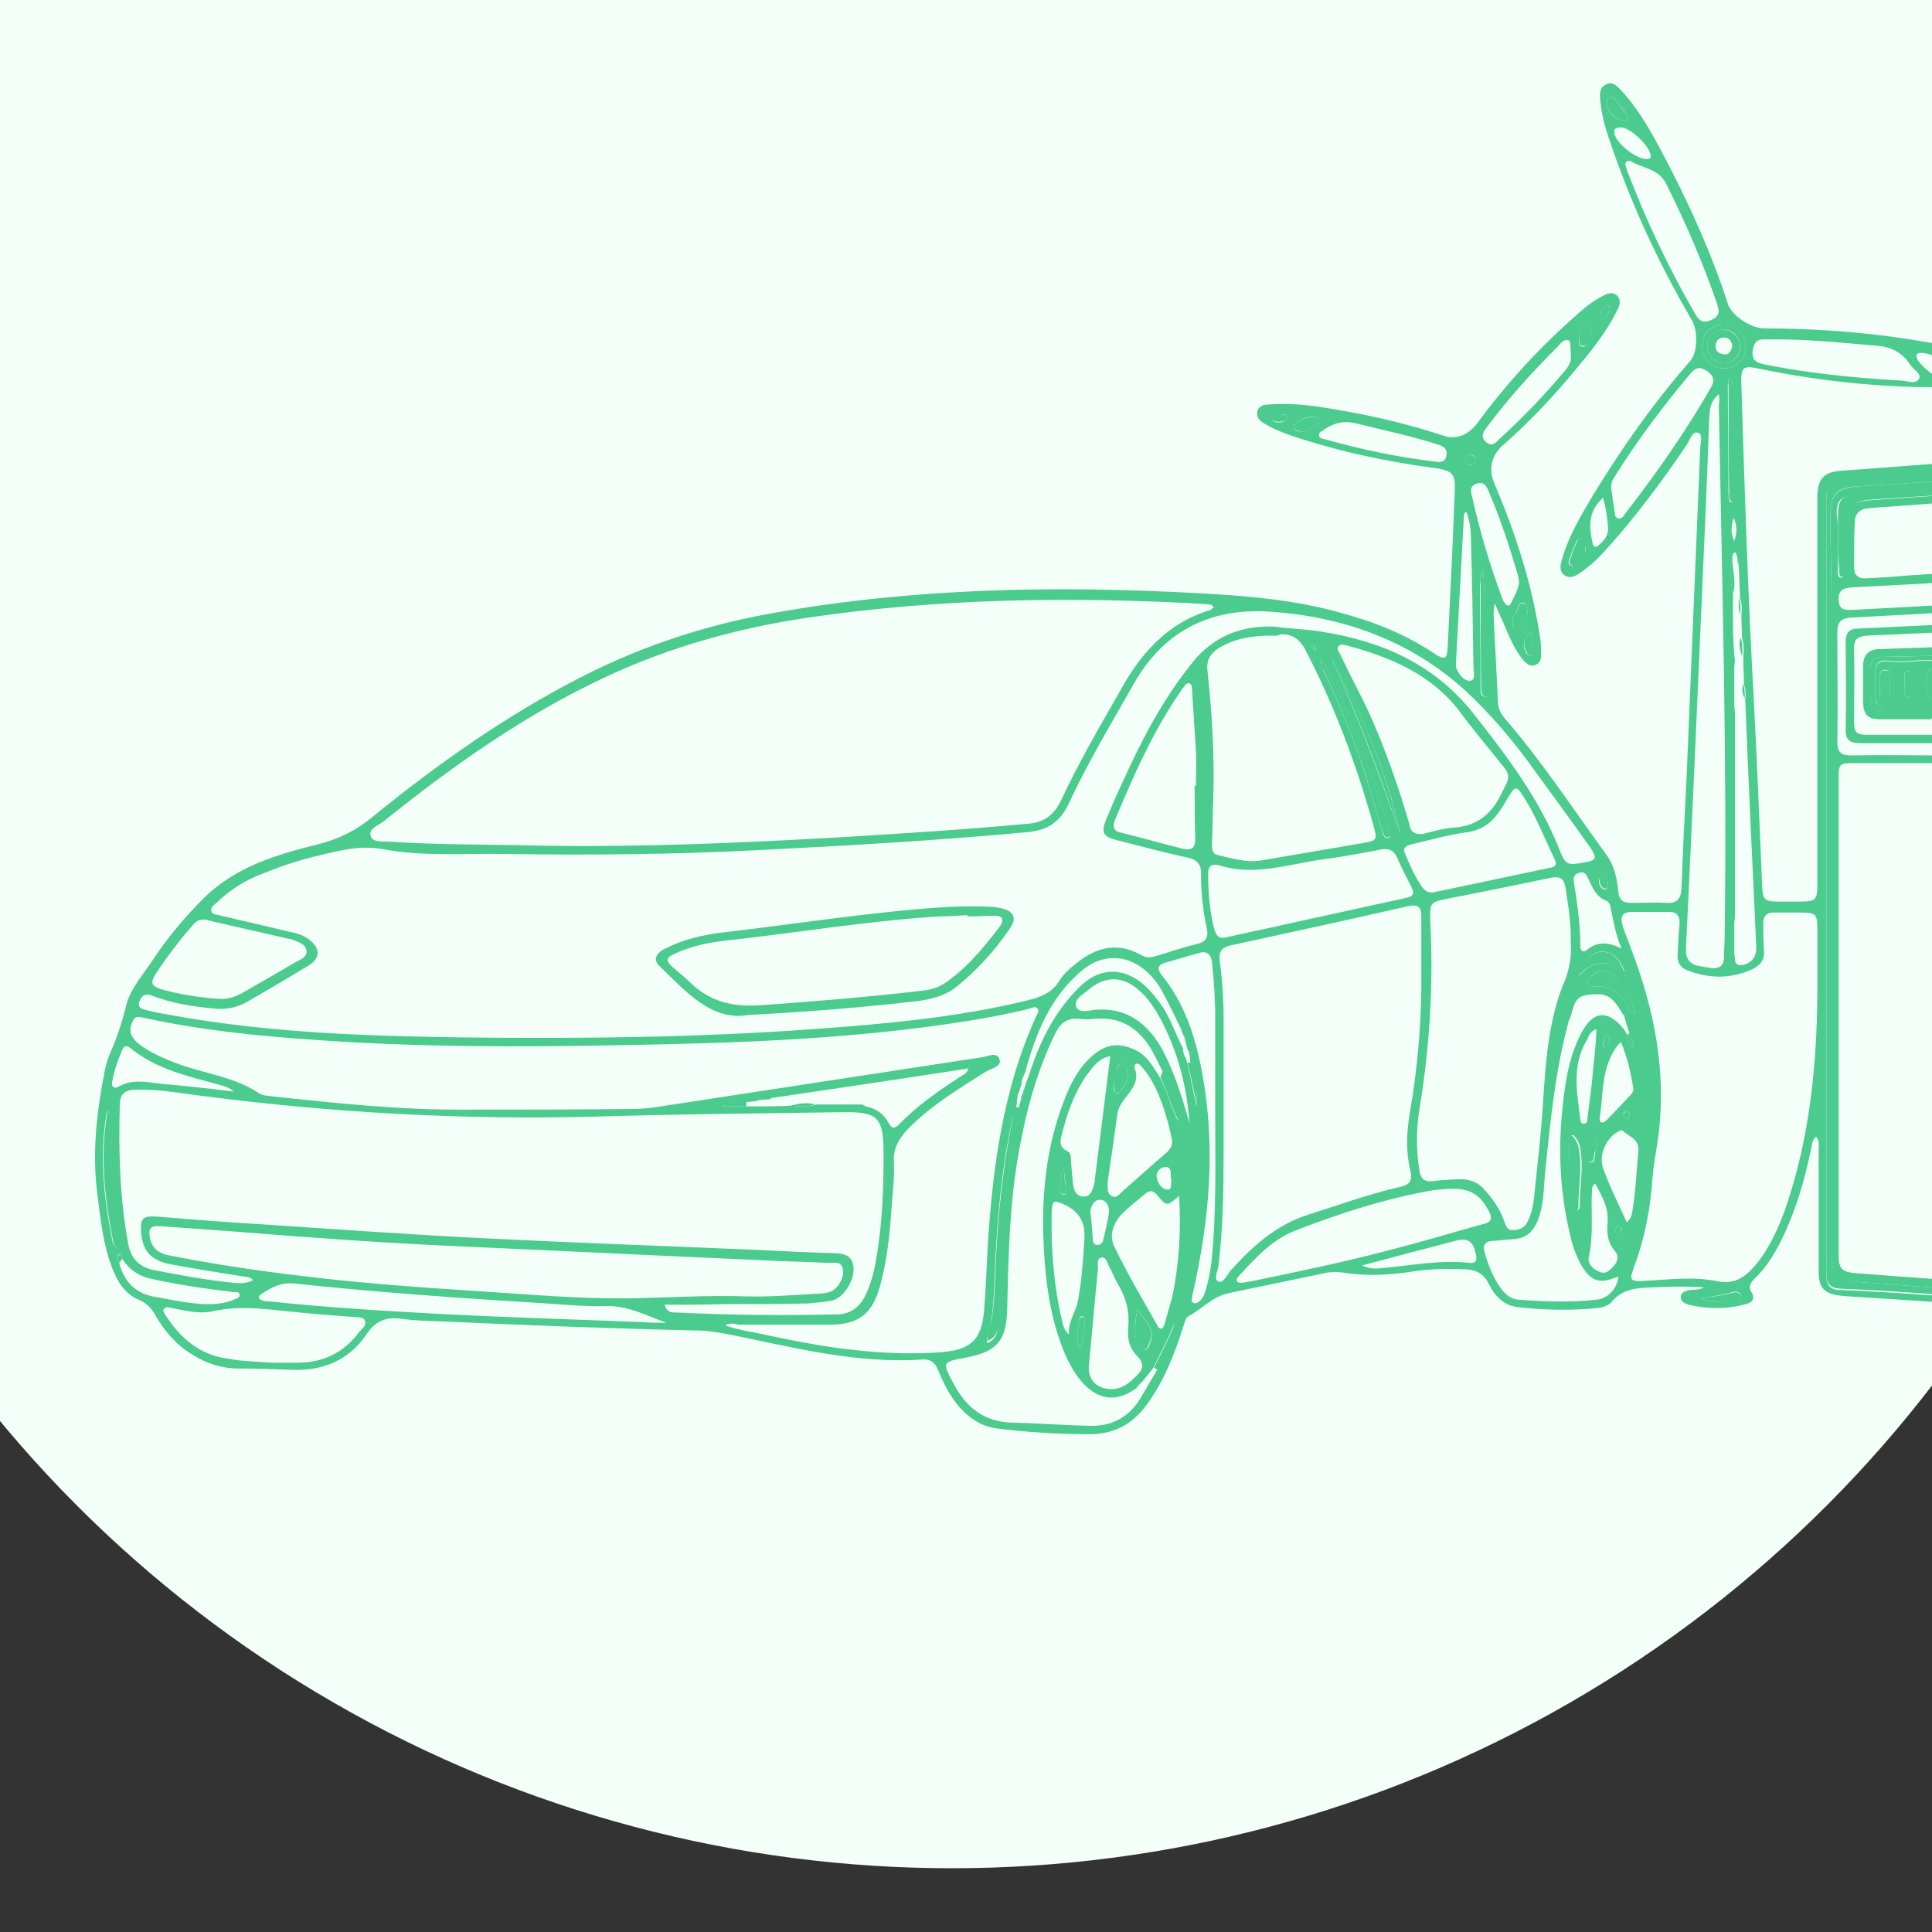 <?xml version="1.0" encoding="utf-8"?>
<!-- Generator: Adobe Illustrator 26.3.1, SVG Export Plug-In . SVG Version: 6.00 Build 0)  -->
<svg version="1.1" id="Layer_1" xmlns="http://www.w3.org/2000/svg" xmlns:xlink="http://www.w3.org/1999/xlink" x="0px" y="0px"
	 viewBox="0 0 300 300" style="enable-background:new 0 0 300 300;" xml:space="preserve">
<rect x="0" y="0" width="300" height="300" fill="#333333" stroke="none"/>
<style type="text/css">
	.st0{fill:#F4FFF9;}
	.st1{fill:#4BCB8E;}
</style>
<circle class="st0" cx="147.8" cy="98.1" r="192"/>
<g>
	<path class="st1" d="M232.1,93.7c-0.3,1.5-0.1,2.4-0.1,3.3c0.2,4,0.4,7.9,0.6,11.9c0,1,0.4,1.9,1.1,2.7
		c5.8,6.7,10.6,14.1,15.8,21.2c1.2,1.7,1.6,3.7,1.8,5.7c0.1,1.2,0.7,1.7,1.9,1.7c1.8,0,3.7-0.1,5.6,0c1.6,0.1,2.2-0.6,2.3-2.2
		c0.2-5.8,0.5-11.6,0.8-17.5c0.7-16.9,1.4-33.8,2.1-50.7c0-0.9,0.5-2.3-0.3-2.6c-1-0.3-1.3,1.2-1.8,1.9c-3.8,5.6-7.8,11-12.3,16
		c-1.3,1.5-2.7,2.8-4.3,3.9c-0.7,0.5-1.6,0.9-2.4,0.3c-0.8-0.6-0.6-1.5-0.4-2.3c1-3.6,2.9-6.8,4.8-10c4.5-7.4,9.5-14.5,15.2-21
		c1.1-1.3,1.2-4.6,0.2-6.3c-5.2-8.9-9.5-18.2-12.8-28c-0.7-2-1.2-4-1.4-6c-0.1-1-0.2-2.1,0.9-2.6c1.1-0.5,1.7,0.3,2.4,1
		c3.1,3.4,5.2,7.5,7.3,11.5c3.6,7,6.8,14.1,9.2,21.6c0.6,1.8,3.6,3.8,5.6,3.8c9.9,0,19.7,0.9,29.3,2.9c2.1,0.4,4.2,1,6.2,1.9
		c0.9,0.4,1.9,0.8,1.8,2c-0.1,1.2-1.2,1.5-2.1,1.7c-2,0.5-4,0.6-6,0.6c-10,0.2-19.9-0.8-29.7-2.8c-2.8-0.6-3.1-0.4-3,2.5
		c0.5,16.1,1,32.2,1.9,48.3c0.5,9.6,0.9,19.2,1.3,28.9c0.1,2.9,0.2,3,3.1,3c0.9,0,1.7,0,2.6,0c2.7,0,2.9-0.2,2.9-2.8
		c0-2.2,0-4.4,0-6.5c0-17.3,0-34.6,0-51.9c0-0.7,0-1.3,0-2c0.1-2.5,1.1-3.5,3.6-3.7c5.9-0.4,11.7-0.9,17.6-1.3
		c4.4-0.3,8.8-0.6,13.2-1c2.1-0.2,3.3,0.7,4.7,2.2c2.2,2.6,2.7,5.5,2.7,8.7c-0.1,37.8,0,75.5,0,113.3c0,1.9-0.2,3.6-1.5,5.2
		c-1.9,2.3-3.9,3.3-7,3.1c-9.5-0.8-19-1.4-28.5-2c-0.4,0-0.8-0.1-1.1-0.1c-2.7-0.3-3.5-1.2-3.5-3.9c0-6.2,0-12.4,0-18.6
		c0-0.7,0.2-1.5-0.4-2.2c-0.7,0.6-0.6,1.3-0.8,2c-1,4.9-2.4,9.6-4.6,14.1c-1.1,2.2-2.4,4.3-4.2,6c-0.6,0.6-1,1.2-0.4,2.1
		c0.6,1,0,1.6-0.9,1.8c-2.9,0.8-5.9,0.8-8.9,0.1c-0.6-0.2-1.3-0.5-1.2-1.3c0.1-0.7,0.7-0.8,1.4-1c0.6-0.1,1.3,0.1,2.2-0.4
		c-2.9-0.2-5.5-0.1-8.1,0c-2.3,0.1-4.5,0.2-6.2,2.2c-0.7,0.9-2,1-3.2,1.1c-3.7,0.3-7.5,0.2-11.2-0.2c-2.3-0.2-3.8-1.7-4.7-3.6
		c-0.8-1.6-1.9-2.2-3.6-2.3c-2.7-0.1-5.3-0.1-8,0.3c-3.7,0.6-7.4,0.8-11.1,0.2c-0.8-0.1-1.6-0.1-2.4,0c-5.1,1.1-10.2,2.1-15.3,3.2
		c-2.5,0.5-4.2,2.5-6.3,3.6c-0.4,0.2-0.5,0.9-0.7,1.4c-1.4,4.4-3,8.6-5.8,12.4c-2.2,3-5.1,4.5-8.8,4.5c-4.8,0-9.7-0.3-14.5-0.9
		c-2.8-0.4-4.9-2.1-6.5-4.3c-1.1-1.5-1.9-3.2-2.6-4.9c-0.5-1.1-1.2-1.6-2.4-1.5c-10.3,0.7-20.1-1.9-30-3.9c-1.7-0.3-3.3-0.6-5-0.6
		c-13.1-0.3-26.1-0.8-39.2-1.4c-2.2-0.1-4.4-0.1-6.5-0.4c-2.5-0.4-4.2,0.3-5.6,2.4c-2.7,4-6.7,5.7-11.6,5.5
		c-2.8-0.1-5.5-0.2-8.3-0.2c-2.6,0-5-0.8-7.2-2.2c-2.5-1.5-4.3-3.7-5.7-6.1c-0.6-1.1-1.4-1.9-2.6-2.4c-2.1-0.9-3.2-2.7-4-4.7
		c-1.5-3.8-1.9-7.8-2.4-11.8c-0.8-6.3-0.1-12.5,1.1-18.7c0.2-1.1,0.5-2.2,1-3.3c1-2.3,1.8-4.7,2.4-7.2c0.7-2.7,2.6-4.7,4.1-7
		c2.3-3.5,5-6.7,8-9.7c4.9-4.8,11.2-6.7,17.7-8.3c3.2-0.8,6-2.2,8.5-4.3c10.2-8.3,21-15.9,32.8-21.9c9.3-4.7,19.1-7.9,29.3-9.7
		c21.8-3.9,43.8-4.3,65.9-3.1c7.5,0.4,14.9,1,22.1,3c5.2,1.4,10.1,3.3,14.6,6.3c1.8,1.2,2.1,1,2.2-1c0.4-8.1,0.8-16.2,1.1-24.3
		c0.1-2.5-0.4-3-2.9-3.4c-7.7-1-15.2-2.6-22.6-5.1c-1.4-0.5-2.7-1-4-1.8c-0.7-0.4-1.3-0.9-1.2-1.8c0.2-1,1.1-1.2,1.9-1.2
		c3.9-0.3,7.7,0.3,11.5,1c5.3,0.9,10.5,2.2,15.7,3.9c1.8,0.6,3.8-0.2,5.1-2c4.5-6.1,9.5-11.6,15.2-16.6c1.3-1.2,2.6-2.3,4.2-3.1
		c0.7-0.4,1.6-0.8,2.3-0.1c0.7,0.7,0.4,1.6,0,2.3c-1.7,3.5-4.2,6.5-6.7,9.5c-3.4,4.1-7.1,8-11.1,11.5c-1.8,1.6-2.2,3.8-1.2,6
		c3.3,7.8,5.9,15.8,7.1,24.2c0.1,0.8,0.1,1.6,0.1,2.4c0,0.7-0.3,1.3-1,1.5c-0.7,0.2-1.2-0.2-1.7-0.7c-1.5-1.8-2.3-3.9-3.2-6
		C233.1,96,232.7,95.1,232.1,93.7z M176.6,215.4c-0.1,0.1-0.2,0.1-0.2,0.2c-3.1,2.2-5.9,1.8-8.4-1c-1.4-1.6-2.3-3.5-3.1-5.5
		c-2.1-5.6-2.7-11.4-2.9-17.3c-0.2-7.1,0.6-14.1,3.2-20.8c1-2.7,2.3-5.3,4.6-7.2c2.1-1.8,4.2-1.9,6.6-0.7c1.8,0.9,2.7,2.6,3.7,4.2
		c1.2,2.2,1.7,4.6,2.9,6.9c-0.7-2.7-1.1-5.5-2.5-7.9c-0.4-0.7-0.7-1.5-1.1-2.2c-1.9-3.8-4.7-6.3-9.4-5.9c-0.8,0.1-1.6,0.1-2.4,0
		c-1.8-0.2-2.9,0.6-3.7,2.2c-2.5,5.1-4.1,10.4-5.2,15.9c-1.9,8.9-2.1,17.9-2.3,26.9c-0.1,5-1.6,6.7-6.4,7.6
		c-3.8,0.7-3.7,0.7-1.9,4.1c1.9,3.6,4.7,5.9,9,6c4,0.1,8,0.4,12.1,0.5c3.4,0.1,6.1-1.3,7.9-4.3c0.9-1.5,1.8-3.1,2.7-4.6
		c1.5-2.2,1.9-4.7,2.6-7.2c-0.9,2.4-2.1,4.6-3.2,6.9c-0.4,0.6-0.9,1.2-1.3,1.7c-0.1,0.1-0.1,0.1-0.2,0.2c0,0.1-0.1,0.1-0.1,0.2
		c-0.1,0-0.1,0.1-0.2,0.2c-0.1,0.1-0.1,0.1-0.2,0.2c-0.1,0-0.1,0.1-0.2,0.2c-0.1,0.1-0.1,0.1-0.2,0.2c-0.1,0-0.1,0.1-0.2,0.2
		C176.7,215.3,176.6,215.4,176.6,215.4z M206,100.7L206,100.7c-0.1,0-0.1-0.1-0.1-0.1C205.9,100.6,206,100.6,206,100.7z
		 M245.3,151.4c2.1-2.3,4.5-2.4,7-0.5c-0.6-1.5-1.4-2.8-3-3.1c-1.6-0.3-2.7,0.8-3.6,2.1c-0.3,0.4-0.3,0.9-0.5,1.4
		C245,151.4,245.1,151.5,245.3,151.4z M158.3,171.9c0-0.1,0-0.3,0-0.4c0.1-0.3,0.2-0.6,0.3-0.9c0-0.2,0-0.3,0-0.4
		c0.1-0.2,0.2-0.4,0.3-0.6c0-0.1,0-0.3,0.1-0.4c0.2-0.7,0.4-1.3,0.7-2c1.7-5.4,4.1-10.3,8.2-14.2c3-2.8,6.6-2.8,9.7-0.1
		c0.8,0.7,1.5,1.5,2.1,2.3c1.9,2.3,2.7,5.1,4,7.6c0,0.1,0,0.3,0,0.4c0.1,0.2,0.1,0.5,0.2,0.7c0,0.1,0.1,0.2,0.2,0.3
		c0.1,0.3,0.2,0.6,0.3,1c0.5,2.2,0.9,4.4,1.4,6.6c0-2.2,0.1-4.5-0.9-6.5c0-0.2-0.1-0.4-0.1-0.6c0-0.1,0-0.3,0-0.4
		c-0.1-0.3-0.1-0.7-0.2-1c-0.1-0.1-0.1-0.2-0.2-0.3c-0.2-0.7-0.3-1.3-0.5-2c0-0.1-0.1-0.2-0.2-0.3c0-0.1-0.1-0.2-0.1-0.3
		c-0.1-0.2-0.2-0.4-0.2-0.6c-1-2-1.9-4-3-6c-3-5.2-8.2-6.6-12.4-3.1c-4.9,4.1-7.2,9.8-8.8,15.8c-0.2,0.4-0.3,0.7-0.5,1.1
		c0,0.2-0.1,0.4-0.1,0.7c0,0.1,0,0.3-0.1,0.4c-0.1,0.3-0.2,0.6-0.3,0.9c-0.1,0.2-0.2,0.4-0.2,0.7c0,0.2-0.1,0.4-0.1,0.7
		c0,0.1,0,0.3,0,0.4c-0.1,0.3-0.1,0.6-0.2,0.9c-0.2,0.5-0.4,1-0.5,1.5c-1.4,6.4-2.1,12.9-2.5,19.4c-0.3,4-0.2,8.1-0.8,12.1
		c-0.2,1-0.7,2-0.6,3.3c1.2-0.6,1.6-1.5,1.7-2.6c0.2-1.9,0.3-3.9,0.3-5.9c0-6.8,0.4-13.6,1.6-20.3
		C157.4,176.9,157.8,174.4,158.3,171.9L158.3,171.9z M18.5,196.1c0.8,3,2.6,4.8,5.7,5.3c1.8,0.3,3.5,0.7,5.3,0.9
		c2.2,0.3,4.5,0.4,6.6-0.4c0.4-0.2,1.1-0.3,1.1-0.8c0-0.7-0.8-0.4-1.2-0.5c-4.2-0.5-8.3-1.1-12.4-2c-2-0.4-3.5-1.4-4.6-3.1
		c-0.1-0.3-0.2-0.9-0.6-0.7C17.9,195.1,18.3,195.7,18.5,196.1z M172.4,164c-1.8,0.3-2.7,1.7-3.7,3c-1.8,2.6-2.9,5.6-3.7,8.7
		c-0.3,1.2-0.8,2.3,0.8,3.1c0.5,0.2,0.5,0.9,0.5,1.5c0.1,1.1,0.2,2.3,0.3,3.4c0.1,1.1,0.5,2.1,1.7,2.1c1.1,0,1.4-1.1,1.6-2
		c0.1-0.2,0.1-0.4,0.1-0.6C170.8,176.8,171.6,170.4,172.4,164L172.4,164z M134.4,171.8c1.6,0.3,2.8,1.1,3.6,2.6
		c0.5,0.9,0.9,0.9,1.6,0.2c2.8-2.9,6.1-5.2,9.5-7.4c0.4-0.3,1-0.4,1.3-1.3c-10.3,1.6-20.4,3.1-30.6,4.6c-0.1,0.1-0.2,0.1-0.3,0.2
		c-0.5,0-1.1,0.1-1.6,0.1c-0.2,0.1-0.4,0.1-0.6,0.2c-0.4,0-0.8,0.1-1.2,0.1c-1.3,0.2-2.6,0.4-4,0.5c0,0.1,0,0.2,0,0.2
		c1.3,0,2.6,0,3.9,0c2.3,0,4.6,0,6.9-0.1c1.3,0.1,2.6,0.2,3.9-0.2c2.4,0,4.8,0,7.1,0C134,171.6,134.2,171.7,134.4,171.8z
		 M269.7,86.3c-0.1-0.2-0.1-0.6-0.4-0.5c-0.1,0-0.2,0.3-0.3,0.5c-0.4,2-0.3,4,0.1,6c0,3.4-0.1,6.9,0.3,10.3c-0.4,2.7-0.4,5.3,0,8
		c0,10.6,0,21.3,0,31.9c-0.4,2.1-0.4,4.2,0,6.3c0,1,0.5,1.2,1.4,1c1.6-0.5,2-1.6,1.9-3.1c-0.6-12.7-1.2-25.4-1.7-38.1
		c0.1-0.8,0.1-1.5-0.2-2.3c0-1.4-0.1-2.8-0.1-4.3c0.1-1,0.1-2-0.2-2.9c0-1.2-0.1-2.4-0.1-3.6c0.1-0.9,0.1-1.7-0.2-2.6
		c-0.1-1.6-0.1-3.3-0.2-4.9C269.9,87.3,269.9,86.8,269.7,86.3z M252.7,160.7c0.2,0.6,0.2,1.4,0.9,2c0.1-1-0.3-1.6-0.6-2.3
		c-0.3-0.9-0.6-1.8-0.8-2.7c0-0.1-0.1-0.2-0.2-0.2c-1.7-2.9-2.5-3.4-5.6-3c-2.3,0.3-2,2.5-2.8,4c-0.1,0.2-0.1,0.5-0.2,0.8
		c-2,7.6-2.7,15.3-3.5,23c-0.2,2.4-0.2,4.9-1.1,7.2c-0.7,1.7-1.8,2.8-3.7,2.9c-1.1,0.1-2.3,0.2-3.4,0.3c-1,0.1-1.5,0.5-1.2,1.6
		c0.5,1.9,1.2,3.7,2.3,5.4c0.7,1,1.5,1.9,2.8,2.1c4.1,0.3,8.3,0.5,12.4,0c1.8-0.2,3.2-1.9,3.3-3.6c-3,1.3-4.4,0.8-6-2.2
		c-0.7-1.4-1.2-2.8-1.5-4.3c-1.7-7-1.9-14.1-1-21.2c0.4-3.5,1.1-7,2.8-10.2c1.8-3.3,3.9-3.5,6.3-0.8c0,0.1,0.1,0.2,0.2,0.2
		C252.3,160,252.5,160.4,252.7,160.7z M197.7,97.3c2.5,0.3,5.1,0.4,7.6,0.8c9.3,1.5,17.4,5,23.5,12.7c5.2,6.6,10.2,13.2,13.3,21
		c1,2.6,1.3,2.6,4,2.1c1.8-0.3,1.9-0.7,0.9-2.2c-2.8-4-5.7-7.9-8.6-11.9c-3.2-4.5-6.8-8.8-10.9-12.6c-8.5-7.7-18.8-11.4-30-12.2
		c-9.2-0.7-16.6,2.7-21.4,11.1c-3.5,6.2-7.2,12.3-10.2,18.8c-1.3,2.7-3.2,4-6.2,4.3c-13.9,1.3-27.9,2.1-41.8,2.8
		c-13.3,0.7-26.5,0.8-39.8,0.6c-6.2-0.1-12.4,0.4-18.4-0.7c-3.6-0.7-6.7,0.1-10,0.9c-3.1,0.7-6.1,1.7-9,2.9c-2.7,1-5,2.5-7.1,4.5
		c-0.3,0.3-0.9,0.6-0.8,1.2c0.1,0.6,0.7,0.6,1.2,0.7c3.7,0.9,7.3,1.7,11,2.6c1.1,0.2,2.1,0.5,3,1.2c1.8,1.4,1.8,2.9-0.2,4.1
		c-3.1,1.9-6.2,3.7-9.3,5.5c-1.7,1-3.4,1.3-5.3,1.1c-3.3-0.3-6.5-0.8-9.6-2c-1-0.4-1.6,0-1.9,0.8c-0.5,1.1,0.4,1.3,1.2,1.5
		c1.2,0.3,2.3,0.5,3.5,0.7c15.3,2.8,30.7,3.3,46.2,3.5c17.9,0.2,35.8,0,53.7-1.3c11.2-0.8,22.4-1.8,33.4-4.5c2-0.5,3.7-1.2,4.8-3
		c0.6-1,1.5-1.8,2.5-2.6c3.1-2.6,6.5-3.5,10.2-1.4c0.8,0.5,1.6,0.4,2.5,0.1c2-0.6,4-1.3,6.1-1.8c1.4-0.3,1.9-1,1.6-2.4
		c-0.6-2.7-0.9-5.5-0.9-8.3c0.1-1.8-0.7-2.5-2.4-2.8c-3.7-0.8-7.3-1.8-10.9-2.7c-1.9-0.5-2.2-1.2-1.5-3c0.8-1.9,1.6-3.8,2.5-5.7
		c2.9-6.4,6-12.5,10.4-18.1C187.8,99.2,192.2,97.1,197.7,97.3z M188.5,94.3c-0.4-0.6-0.9-0.4-1.3-0.5c-20.6-1.2-41.2-0.9-61.7,2.1
		c-10.8,1.6-21.3,4.5-31.2,9.1c-12.7,5.9-24,13.9-34.8,22.6c-0.8,0.6-2.4,1.1-1.9,2.3c0.4,1,1.9,0.7,3,0.8c7.5,0.5,15,0.4,22.5,0.6
		c15.9,0.3,31.8-0.4,47.6-1.3c9.7-0.6,19.3-1.2,29-2.1c2.5-0.2,4-1.4,5.1-3.7c2.8-6,6.1-11.6,9.4-17.4c3.2-5.7,7.4-10.2,13.8-12.1
		C188.1,94.6,188.2,94.5,188.5,94.3z M103.2,202.6c0.4,1.2,1,1.2,1.7,1.2c8.3,0.4,16.6,0.5,25,0.3c2.1,0,3.6-1.1,4.5-3
		c0.8-1.7,1.3-3.5,1.6-5.3c1-5.5,1.2-11,1.2-16.6c0-5.7-0.8-6.6-6.5-6.5c-12.9,0.2-25.8,0.3-38.7,0.7c-20.2,0.5-40.3-0.6-60.4-3.2
		c-3.4-0.4-6.9-1.1-10.4-1c-1.8,0-2.6,0.7-2.6,2.4c-0.2,7.2,0,14.4,1.3,21.5c0.4,2.2,1.6,3.6,3.9,4.1c4.2,0.8,8.3,1.6,12.6,2
		c0.9,0.1,1.9,0.1,2.9-0.4c-0.5-0.6-1.1-0.5-1.6-0.6c-3.8-0.6-7.5-1.2-11.3-1.9c-3-0.6-4.3-2.1-4.5-5.1c-0.1-2,0.3-2.4,2.3-2.3
		c4.9,0.4,9.9,0.8,14.8,1.1c12.2,0.8,24.4,1.7,36.6,2.3c14.1,0.7,28.3,1.2,42.4,1.8c4,0.2,7.9,0.4,11.9,0.5c1.1,0.1,2.1,0.3,2.5,1.5
		c0.7,2.1-1.2,5.5-3.4,5.9c-1.2,0.2-2.4,0.3-3.6,0.4c-4.3,0.1-8.6,0.1-12.9,0.1C109.3,202.6,106.3,202.6,103.2,202.6z M112.6,205.8
		c2.2,0.8,4.3,1,6.4,1.5c8.8,1.9,17.6,3.3,26.7,2.7c4.8-0.3,6.7-1.7,7.1-6.4c0.3-3.5,0.4-7.1,0.6-10.6c0.8-12.1,2.4-24,7.5-35.2
		c0.2-0.4,0.5-0.8,0.2-1.2c-0.3-0.4-0.8-0.1-1.2,0c-3.1,0.8-6.3,1.4-9.4,1.9c-18.1,2.9-36.4,3.5-54.7,3.8c-15.5,0.3-31,0.3-46.5-0.8
		c-9-0.6-17.9-1.5-26.7-3.4c-0.7-0.1-1.5-0.5-1.9,0.3c-0.5,0.9-0.7,1.9,0,2.8c0.5,0.7,1.2,1.2,2,1.7c1.8,1.1,3.8,1.9,5.8,2.6
		c4,1.3,8.2,1.9,11.8,4.3c0.4,0.3,1,0.3,1.6,0.4c10.2,1.1,20.4,2.2,30.8,2.1c8.5,0,17,0,25.5-0.1c1,0,2.1-0.1,3.1-0.2
		c17-2.6,34-5.2,51-7.8c1-0.1,2.5-1,2.9,0.3c0.4,1.1-1.3,1.4-2.1,1.9c-4.3,2.7-8.6,5.3-12.2,9c-1.3,1.4-2.2,2.9-2.1,4.9
		c0.1,2.1-0.1,4.2-0.3,6.4c-0.3,4.6-0.7,9.1-2,13.5c-1.2,3.9-3.3,5.4-7.3,5.5c-4.8,0-9.7,0-14.5,0
		C113.9,205.5,113.3,205.4,112.6,205.8z M220.7,150.4c0-2.7,0-5.4,0-8.2c0-1.4-0.6-1.8-2-1.5c-9.2,2.1-18.4,4.1-27.6,6.1
		c-1.4,0.3-1.9,1-1.7,2.4c0.4,3,0.6,6.1,0.6,9.1c0,7,0,13.9,0,20.9c0,5.8-0.1,11.6-0.8,17.4c-0.1,0.8-0.8,2,0,2.4
		c0.7,0.3,1.3-0.9,1.8-1.6c3.4-3.8,7.1-7.2,12.2-8.8c4.7-1.5,9.4-3.2,14.2-4.3c1.4-0.3,2-0.9,1.6-2.5c-0.7-2.9-0.6-5.9-0.1-8.9
		C220.2,165.5,220.8,158,220.7,150.4z M282.2,154.4c0-3.3,0-6.5,0-9.8c0-2.8-0.1-2.9-3-2.9c-1.2,0-2.5,0-3.8,0
		c-1.1,0-1.6,0.6-1.6,1.6c0,1.4,0,2.7,0.1,4.1c0.2,1.5-0.5,2.5-1.8,3.1c-3.3,1.5-6.6,1.5-10,0.2c-1.2-0.4-1.7-1.3-1.6-2.5
		c0.1-1.5,0.1-3,0.3-4.6c0.1-1.5-0.5-2.1-2-2c-1.7,0-3.5,0-5.2,0c-1.7,0-2.1,0.6-1.6,2.3c0.4,1.2,0.9,2.3,1.3,3.5
		c3.6,9.4,5.5,19,4.2,29.1c-0.3,2.1-0.7,4.2-0.9,6.3c-0.3,4.8-1.2,9.5-2.9,14c-0.7,2-0.6,2.2,1.6,2.1c3.7-0.2,7.5-0.7,11.1,0
		c3.1,0.7,4.7-0.7,6.4-2.7c2.2-2.8,3.6-6,4.7-9.3C281,176.4,282.1,165.5,282.2,154.4z M243.9,146.4c0.1-3-0.4-5.8-0.8-8.5
		c-0.2-1.4-0.8-1.9-2.3-1.6c-5.3,1.1-10.6,2.2-15.8,3.2c-3,0.6-3,0.6-2.9,3.7c0.5,9.8-0.1,19.5-1.7,29.1c-0.5,3.2-0.5,6.3,0,9.4
		c0.2,1.3,0.7,1.9,2.2,1.7c1.3-0.2,2.6-0.2,3.9-0.3c1.4,0,2.7,0.3,3.7,1.3c1.4,1.5,2.6,3.1,3.3,5c0.3,0.7,0.4,1.7,1.5,1.6
		c1.1,0,1.9-0.5,2.3-1.5c0.5-1.1,0.8-2.3,0.9-3.5c0.5-4.9,1.1-9.8,1.4-14.8c0.4-6.1,0.8-12.2,3-18
		C243.6,151,244.1,148.7,243.9,146.4z M197.4,98.7c-2.9,0-5.6,0.4-8.1,1.9c-1.4,0.9-2,1.9-1.8,3.6c0.7,6.5,1.1,13.1,0.9,19.7
		c-0.1,2.3-0.1,4.7-0.2,7c0,0.8-0.1,1.7,1,1.9c2.2,0.5,4.4,1.2,6.7,0.8c5.2-0.9,10.5-1.8,15.8-2.7c2.1-0.4,2.2-0.5,1.6-2.6
		c-2.6-9.4-6-18.5-10.5-27.2c-0.9-1.8-2.1-2.7-4-2.6C198.3,98.8,197.9,98.7,197.4,98.7z M115.9,201.3c3.6,0.1,7.2-0.2,10.8-0.4
		c0.7,0,1.3-0.1,1.9-0.2c1.3-0.3,2.5-2.1,2.3-3.5c-0.2-1.6-1.6-1-2.5-1.1c-3.3-0.2-6.5-0.2-9.8-0.4c-16-0.7-32-1.5-47.9-2.2
		c-11.1-0.5-22.3-1.3-33.4-2.2c-4.1-0.3-8.2-0.6-12.4-0.9c-1.6-0.1-1.9,0.4-1.6,1.9c0.3,1.5,1.3,2.3,2.8,2.6
		c6.5,1.3,13.1,2.3,19.7,3.1c9.5,1.2,19.1,1.9,28.6,2.5c7.8,0.5,15.5,1.2,23.3,1.1C103.8,201.5,109.8,201.1,115.9,201.3z
		 M220.9,129.5c1.3-0.3,3.2-0.9,5-1c3.7-0.3,5.9-2.3,7.4-5.6c0.2-0.3,0.3-0.7,0.5-1c0.6-1,0.5-1.9-0.3-2.8c-2.3-2.9-4.7-5.7-6.9-8.7
		c-4.4-5.7-10.6-8.3-17.2-10.1c-0.5-0.1-1.1-0.4-1.5,0c-0.5,0.5,0.1,1,0.3,1.5c1.4,3,3,5.9,4.4,8.9c2.5,5.6,4.5,11.3,6.2,17.1
		C219,128.7,219.1,129.6,220.9,129.5z M266.9,61.2c-1.4,1.2-1.4,2.4-1.5,3.8c-0.3,9-0.7,17.9-1.1,26.9c-0.8,18.4-1.6,36.8-2.5,55.3
		c-0.1,1.6,0.5,2.5,2,2.8c0.6,0.1,1.2,0.2,1.8,0.3c1.3,0.2,2.1-0.3,2.1-1.7c0-1,0.1-2.1,0.1-3.1c0.4-27.5-0.4-55-0.9-82.6
		C267,62.4,267,62,266.9,61.2z M319.6,137.2c0-20.4,0-40.8,0-61.2c0-3.7-0.3-4-4.1-3.7c-9.6,0.7-19.2,1.4-28.8,2.2
		c-2.8,0.2-3.1,0.5-3.1,3.4c0,39.7,0,79.3,0,119c0,0.5,0,1,0,1.5c0.1,1.2,0.7,1.9,2,1.9c10,0.4,20,1.3,30,2c3.8,0.2,4,0,4-3.7
		C319.6,178,319.6,157.6,319.6,137.2z M188.8,134.3c-1-0.1-1.2,0.6-1.2,1.3c0,2.7,0.2,5.4,0.8,8.1c0.5,1.9,0.8,2.2,2.7,1.7
		c3-0.7,6.1-1.3,9.1-2c5.9-1.3,11.9-2.6,17.8-3.9c1.6-0.3,1.7-0.7,1-2.1c-0.7-1.4-1.4-2.7-2-4.1c-0.5-1.2-1.2-1.6-2.5-1.4
		c-3.2,0.6-6.3,1.2-9.5,1.6c-5.3,0.8-10.5,2.6-15.9,0.8C189.1,134.3,188.9,134.3,188.8,134.3z M192.9,199.2c0.5-0.1,1.1-0.2,1.7-0.3
		c7.2-1.5,14.5-3,21.6-4.9c4.7-1.2,9.3-2.6,14-3.9c0.9-0.2,1.7-0.5,1.1-1.8c-1.3-2.7-3-3.8-5.9-3.7c-0.9,0-1.9,0.1-2.8,0.2
		c-7.4,1.3-14.6,3.6-21.5,6.3c-3.6,1.4-6.1,4.2-8.7,7c-0.2,0.2-0.5,0.5-0.3,0.9C192.3,199.2,192.6,199.2,192.9,199.2z M185.5,122
		c0.1,0,0.1,0,0.2,0c0-1.8,0.1-3.7,0-5.5c-0.2-3.2-0.4-6.3-0.6-9.4c0-0.4,0-0.8-0.4-1c-0.5-0.1-0.6,0.3-0.9,0.6
		c-0.2,0.2-0.3,0.4-0.5,0.7c-4.3,6.2-7.3,13.1-10.2,20c-0.4,1.1-0.1,1.7,1,1.9c3.2,0.8,6.4,1.7,9.6,2.5c1.2,0.3,1.9-0.1,1.9-1.4
		C185.5,127.5,185.5,124.7,185.5,122z M42.1,211.6c1.1,0,2.4,0,3.7,0c4.1,0.1,7.5-1.4,10-4.8c0.4-0.5,1.1-0.9,0.9-1.7
		c-0.3-0.7-1.1-0.5-1.7-0.6c-2.8-0.2-5.6-0.4-8.5-0.7c-4.5-0.4-8.9-1.2-13.4-0.2c-2.1,0.5-4.3-0.1-6.5-0.5c-0.4-0.1-0.8-0.2-1.1,0.1
		c-0.3,0.4,0,0.7,0.2,1c2.3,3.6,5.4,6.3,9.9,6.8C37.6,211.4,39.7,211.4,42.1,211.6z M320.8,137.6c0,19.7,0,39.4,0,59.1
		c0,0.5,0,1.1,0,1.6c0,0.4,0,0.8,0.5,0.9c0.4,0,0.5-0.3,0.7-0.6c0.7-1.2,0.5-2.5,0.5-3.8c0-38.4,0-76.7,0-115.1c0-0.6,0-1.2-0.1-1.8
		c-0.1-0.8-0.3-1.8-1.2-1.7c-0.7,0.1-0.4,1.1-0.5,1.7c-0.1,0.6,0,1.2,0,1.8C320.8,98.9,320.8,118.3,320.8,137.6z M222.4,138.6
		c6.2-1.3,12.4-2.6,18.5-3.9c1-0.2,0.7-0.9,0.4-1.5c-1.4-2.9-2.6-6-4.3-8.8c-1.6-2.6-1.6-2.6-3.1-0.1c-1.4,2.4-2.8,4.4-5.9,4.9
		c-3,0.4-5.8,1.2-8.8,1.9c-0.8,0.2-1.5,0.5-1,1.5c0.7,1.7,1.5,3.5,2.6,5.1C221.2,138.3,221.7,138.6,222.4,138.6z M34,155.1
		c1.3,0.1,2.5-0.3,3.6-0.9c2.8-1.6,5.6-3.2,8.3-4.8c0.7-0.4,1.8-0.7,1.7-1.8c-0.2-1.1-1.3-1.3-2.2-1.7c-0.2-0.1-0.3-0.1-0.5-0.1
		c-4.2-1-8.4-1.9-12.6-2.9c-1-0.3-1.8,0-2.4,0.8c-2.1,2.4-4,4.9-5.7,7.5c-0.9,1.4-0.7,1.9,0.8,2.4C27.9,154.4,30.9,154.9,34,155.1z
		 M103.5,205.4c-3.1-1.1-6-2.7-9.5-2.6c-3,0.1-6.1-0.2-9.1-0.4c-13.1-0.8-26.1-1.7-39.2-3.1c-1.9-0.2-3.4,0.5-4.9,1.5
		c-0.3,0.2-0.6,0.3-0.6,0.7c0.1,0.4,0.5,0.4,0.8,0.5c0.4,0.1,0.7,0.1,1.1,0.1c9.2,1,18.4,1.5,27.6,2c10,0.5,20.1,0.8,30.1,1.2
		C101.1,205.4,102.3,205.4,103.5,205.4z M183.1,185.7c-1.9,1.6-1.9,1.7-3.4-0.1c-0.6-0.8-1.2-0.8-1.9-0.2c-1.2,1-2.5,2-3.6,3.1
		c-1.3,1.4-2,3.3-1.2,5c2,4.2,4.4,8.2,6.7,12.3c0.4,0.8,0.9,0.6,1.1-0.1c0.4-1.4,0.8-2.8,1.2-4.2
		C183.1,196.3,183.4,191.2,183.1,185.7z M188.7,173.5c0-5.2,0-10.3,0-15.5c0-2.9-0.2-5.8-0.5-8.6c-0.2-1.3-0.8-1.8-2.1-1.4
		c-1.7,0.5-3.5,1-5.2,1.5c-1,0.3-1.3,0.8-0.6,1.8c3.7,4.5,5.4,9.9,6.4,15.5c2.1,11.3,1.1,22.5-1.4,33.7c-0.1,0.4-0.2,0.7-0.2,1.1
		c-0.1,0.3-0.1,0.6,0.2,0.7c0.3,0.2,0.6,0,0.9-0.2c0.4-0.3,0.7-0.8,0.9-1.4c0.5-1.5,0.8-3.1,1-4.6
		C188.9,188.5,188.7,181,188.7,173.5z M253.2,25c-0.9,0-1,0.2-0.5,1.6c2.9,7.6,6.4,15,10.5,22.1c0.6,1,1.1,1.6,2.5,1
		c1.4-0.6,1.3-1.4,0.9-2.6c-2.2-6.4-4.9-12.6-7.9-18.6C257.5,26.1,254.8,26.1,253.2,25z M250.2,75.9c0.1,0.9,0.3,2.1,0.5,3.4
		c0.1,0.5,0,1.1,0.6,1.2c0.6,0.1,0.8-0.4,1.1-0.8c4.8-6.2,9.3-12.6,13.2-19.4c0.6-1,0.7-1.7-0.4-2.6c-1.2-0.8-1.8-0.7-2.7,0.3
		c-4.2,5-8.2,10.3-11.7,15.9C250.5,74.4,250.1,74.9,250.2,75.9z M172,183.5c0,1.1-0.1,1.8,0.6,2.2c0.8,0.5,1.3-0.4,1.8-0.8
		c2.3-2,4.5-4,6.7-5.9c0.8-0.7,1.1-1.4,0.8-2.4c-0.5-2.4-1.2-4.8-2.2-7.1c-0.6-1.3-1.3-2.6-2.3-3.7c-0.3-0.3-0.5-0.8-1-0.6
		c-0.4,0.2-0.2,0.7-0.1,1c0.4,1.3-0.1,2.3-0.8,3.3c-0.8,1.1-1.8,2.1-2,3.5C173,176.6,172.5,180.2,172,183.5z M277.1,52.7
		c-1.1,0-2.2,0-3.3,0c-1,0-1.4,0.5-1.6,1.5c-0.3,1.6,0.4,2.1,1.8,2.4c7.1,1.4,14.2,2.1,21.3,2.5c0.9,0.1,2.2,0.6,2.7-0.3
		c0.4-0.8-0.9-1.4-1.4-2.2c-1.2-1.8-2.8-2.7-5-2.9C286.9,53.3,282,52.8,277.1,52.7z M172.6,215.7c1.7,0,2.8-1,3.9-2.1
		c1-0.9,1.2-1.8,0.2-2.9c-1.3-1.3-1.7-2.8-1.5-4.6c0.2-2.4-0.3-4.5-1.5-6.5c-0.6-1-1-2.1-1.5-3c-0.3-0.5-0.4-1.5-1.2-1.3
		c-0.7,0.1-0.5,1-0.5,1.6c-0.5,5-0.9,9.9-1.4,14.9C168.8,214.1,170.2,215.7,172.6,215.7z M184.7,174.4c-0.4-5.7-1.8-11.1-4.5-16.2
		c-0.9-1.6-1.9-3.2-3.3-4.4c-2.6-2.3-5.3-2.3-7.9-0.1c-0.8,0.7-2.3,1.5-1.9,2.6c0.4,1.1,2,0.6,2.9,0.5c5-0.4,8.2,2.1,10.5,6.2
		C182.4,166.6,183.6,170.5,184.7,174.4z M166,207.2c-0.2-2,1.1-3.5,1.4-5.3c0.6-3.2,0.8-6.5,1-9.7c0.1-2.4-0.8-4-3-5.1
		c-1.8-0.8-2-0.8-2.1,1.2c-0.1,5.6,0.3,11.2,1.6,16.7C165.1,205.8,165.2,206.6,166,207.2z M243.9,55c0-1.6-0.1-2.1-0.4-2.2
		c-0.8-0.1-1.2,0.6-1.7,1.1c-3.9,3.9-7.6,8-10.9,12.4c-0.5,0.7-1.1,1.4-0.2,2.3c1,0.9,1.6,0.1,2.2-0.5c3.5-3.2,6.8-6.6,9.8-10.2
		C243.6,57,244.1,56,243.9,55z M223,71.7c0.8,0.1,1.4,0,1.6-0.9c0.2-1-0.3-1.4-1.1-1.7c-4.3-1.4-8.7-2.3-13.1-3.4
		c-1.9-0.4-3.4,0-4.9,1.1c-0.3,0.2-0.7,0.3-0.7,0.8c0.1,0.5,0.5,0.5,0.9,0.6C211.4,69.8,217.1,71,223,71.7z M235.9,90.4
		c-0.1-0.4-0.1-0.7-0.2-1.1c-1.3-4.4-2.7-8.7-4.5-12.9c-0.3-0.8-0.7-1.7-1.9-1.3c-1.2,0.4-0.9,1.3-0.7,2.1
		c1.2,5.3,2.7,10.4,4.6,15.5c0.1,0.4,0.3,0.7,0.5,1c0.3,0.4,0.7,0.5,0.9,0C235.1,92.7,235.7,91.7,235.9,90.4z M252.6,189.8
		c0.8-0.7,0.8-1.3,0.9-1.9c0.5-3,0.6-6,0.9-9.1c0.2-2-1.5-2.3-2.4-3.2c-0.2-0.2-0.5,0-0.7,0.1c-1.8,0.9-3.1,3.6-2.4,5.6
		C249.9,184.2,251.3,186.9,252.6,189.8z M251.8,147.3c-1-2.3-1.3-4.6-1.8-6.8c-0.1-0.2-0.3-0.5-0.5-0.6c-1.7-0.6-2.2-2.1-2.9-3.5
		c-0.3-0.6-0.5-1.1-1.3-0.9c-0.8,0.2-1.1,0.7-0.9,1.5c0.5,3.3,1,6.5,1,9.9c0,0.5,0.2,1.1,0.9,0.7
		C247.9,146.2,249.7,146.2,251.8,147.3z M227.7,79.5c-0.5,0.2-0.4,0.6-0.4,0.9c-0.4,7.4-0.8,14.8-1.2,22.2c0,0.4-0.1,0.9,0.1,1.3
		c0.4,0.9,1.2,1.9,2.1,1.8c0.9-0.1,0.5-1.3,0.5-2c-0.1-6.7-0.2-13.5-0.4-20.2C228.4,82.1,228.2,80.8,227.7,79.5z M36.3,169.5
		c-0.9-0.8-1.7-0.9-2.4-1.1c-4.8-1.3-9.7-2.4-13.7-5.7c-0.5-0.4-1-0.3-1.2,0.3c-0.7,1.6-1.3,3.3-1.6,5.1c-0.1,0.6,0.3,1,0.9,0.7
		c2.2-1.3,4.4-0.8,6.7-0.5C28.7,168.6,32.3,169,36.3,169.5z M251.7,161.8c-0.3,0.3-0.4,0.4-0.5,0.5c-2.6,3.4-2.2,7.5-2.8,11.3
		c-0.1,0.8,0.5,0.9,1,0.4c1.3-1.3,2.6-2.7,3.9-4.1c0.3-0.3,0.4-0.7,0.3-1.1C253.2,166.5,252.7,164.2,251.7,161.8z M211.5,196.5
		c1.3,0.6,2.3,0.5,3.2,0.4c4.5-0.4,8.9-1.3,13.5-0.8c0.8,0.1,1.2-0.2,1-1.2c-0.4-2.1-1.2-2.8-3.3-2.2
		C221.3,193.9,216.7,195.1,211.5,196.5z M247.7,183.8c-0.5,0.4-0.5,0.7-0.5,1c-0.2,3.4,0.3,6.9-0.5,10.4c-0.2,1.1,0.7,1.9,1.7,2.3
		c0.9,0.4,1.5-0.2,2.1-0.8c0.7-0.8,1-1.6,0.2-2.5c-1-1.2-1.2-2.6-1.1-4.1C249.9,187.7,248.8,185.8,247.7,183.8z M247.9,159.8
		c-1.1,0.4-1.2,1.2-1.5,1.7c-2.4,4-1.5,8.2-1,12.4c0,0.3,0.2,0.6,0.5,0.6c0.5,0,0.6-0.4,0.6-0.8c0.2-1.9,0.5-3.8,0.7-5.7
		C247.4,165.4,247.8,162.7,247.9,159.8z M206.7,102.2c4.1,8.8,7.4,18,10.7,27.2C215.4,119.8,211.4,110.9,206.7,102.2z M16.8,172.4
		c-0.2,0.4-0.3,0.6-0.3,0.8c-1.1,6.6-0.3,13.2,1,19.7c0.1,0.3,0.2,0.8,0.5,0.7c0.7-0.2,0.3-0.8,0.3-1.2c-0.8-6-1.1-12.1-1.2-18.2
		C17.2,173.7,17.3,173.1,16.8,172.4z M205.1,102.4c-0.3,0.8,0.2,1.2,0.4,1.7c2.6,5.3,4.8,10.8,6.6,16.5c0.9,2.8,1.7,5.7,2.6,8.6
		c0.1,0.4,0.2,1.1,0.9,0.9c0.5-0.2,0.2-0.7,0.1-1.2c0-0.2-0.1-0.4-0.2-0.6c-2.4-7.5-5-14.9-8.4-22
		C206.5,104.9,206.1,103.6,205.1,102.4z M230.3,88.5c-0.6,0.7-0.5,1.6-0.5,2.4c0,5.3,0.1,10.6,0.1,15.9c0,0.6,0,1.4,0.8,1.4
		c0.7,0,0.4-0.9,0.4-1.4c-0.1-3.8-0.3-7.7-0.5-11.5C230.6,93,230.4,90.8,230.3,88.5z M268.6,58.9c-0.3,0.2-0.3,0.6-0.3,0.9
		c0,5.6,0.1,11.2,0.1,16.7c0,0.3,0.1,0.7,0.1,1c0.1,0.3,0.1,0.6,0.5,0.5c0.3,0,0.4-0.3,0.5-0.6c0-0.3,0-0.7,0-1
		c-0.2-5.4-0.4-10.8-0.6-16.2C269,59.8,269.1,59.3,268.6,58.9z M243.6,179.7c0,0-0.1,0-0.1,0c0.3,2.5,0.5,4.9,0.8,7.4
		c0,0.4,0,0.9,0.6,0.8c0.4,0,0.4-0.5,0.4-0.8c0-2.9,0.6-5.7,0.1-8.6c-0.1-0.7-0.3-1.3-0.7-1.8c-0.2-0.2-0.3-0.5-0.6-0.4
		c-0.3,0.1-0.3,0.4-0.3,0.7C243.5,177.9,243.6,178.8,243.6,179.7z M169.3,188.1c0.2,1.6,0.3,3,0.4,4.4c0,0.4,0.2,0.8,0.6,0.8
		c0.5,0.1,0.8-0.2,1-0.7c0.3-1.4,0.7-2.8,0.9-4.3c0.1-1-0.4-2-1.4-2C169.8,186.3,169.4,187.4,169.3,188.1z M302.4,59.2
		c0.4-0.2,1.6,0.5,1.3-0.8c-0.4-1.6-3.7-3.7-5.4-3.6c-0.4,0-0.8,0.1-0.7,0.6C297.7,56.5,301,59.1,302.4,59.2z M251.7,19.8
		c-1.1,0-1.1,0.4-1,0.9c0.2,1.6,3.6,4.2,5.2,4c0.4-0.1,0.5-0.3,0.4-0.7C255.9,22.3,252.9,19.7,251.7,19.8z M253.9,157.4
		c-0.7-2.2-1.5-4.2-3-5.7c-1.2-1.2-2.6-1.3-3.7-0.2c-0.3,0.3-0.8,0.7-0.6,1.2c0.2,0.6,0.8,0.5,1.2,0.5c2.4-0.2,3.8,1.1,4.9,3
		C252.9,156.6,253,157.1,253.9,157.4z M248.9,77.3c-2.3,2.1-2.2,4.5-1.6,7c0.1,0.6,0.4,0.8,0.9,0.4c0.8-0.7,1.5-1.4,1.5-2.6
		C249.6,80.4,249.4,78.9,248.9,77.3z M264.3,53.6c-0.1,1.9,1.3,3.5,3.2,3.6c1.9,0.1,3.4-1.3,3.5-3.1c0.1-2-1.1-3.5-3.1-3.7
		C265.9,50.3,264.4,51.6,264.3,53.6z M176.6,203.3c-0.3,1.8-0.6,3.5,0,5.2c0.2,0.5,0.5,1.1,1.1,1.1c0.6,0,0.7-0.6,0.9-1.1
		C179.5,206.2,177.6,204.9,176.6,203.3z M307.4,58.8c0,0,0.4,0,0.7-0.1c0.5-0.1,1.2-0.1,1.3-0.8c0.1-0.6-0.6-0.7-1-0.9
		c-1.3-0.4-2.6-0.8-3.9-1.2c-0.4-0.1-1.1,0-0.6,0.6C304.7,57.6,305.4,59,307.4,58.8z M246.2,85.7c0-0.4,0-0.7-0.1-0.9
		c-0.1-0.5,0-1.1-0.6-1.2c-0.6-0.1-0.7,0.5-0.9,0.9c-0.2,0.5-0.5,1-0.6,1.5c-0.2,0.7-0.9,1.6,0.1,1.9c0.8,0.3,1.4-0.5,1.8-1.2
		C246.1,86.3,246.1,85.9,246.2,85.7z M173,168.4c0,0.5-0.2,1,0.3,1.3c0.1,0.1,0.4,0,0.6-0.2c0.9-1,1.6-2.1,1-3.5
		c-0.2-0.4-0.3-0.7-0.7-0.8c-0.6,0-0.7,0.4-0.8,0.9C173.3,166.9,173.2,167.7,173,168.4z M181.9,183.2c-0.3-0.7,0.3-1.9-0.9-2
		c-0.7,0-1.5,0.7-1.4,1.5c0.1,0.9,0.7,1.9,1.6,2C182,184.9,181.8,183.9,181.9,183.2z M237.2,94.9c-0.2-0.4,0-1.1-0.6-1.3
		c-0.7-0.2-0.8,0.6-1,1c-0.3,0.5-0.5,1.1-0.7,1.6c-0.1,0.7-0.1,1.4,0.7,1.6c0.7,0.2,0.8-0.6,1-1C236.9,96.3,237.2,95.7,237.2,94.9z
		 M249.5,16.1c0,1.3,1.4,2.6,2.7,2.6c0.7,0,0.7-0.5,0.4-0.9c-0.5-0.8-1.2-1.6-1.8-2.3c-0.2-0.3-0.6-0.6-1-0.3
		C249.5,15.4,249.5,15.7,249.5,16.1z M202.2,67c1-0.1,2-0.7,2.7-1.4c0.2-0.2,0-0.6-0.2-0.7c-1-0.4-1.9-0.2-2.8,0.4
		c-0.1,0.1-0.2,0.1-0.3,0.2c-0.3,0.2-0.9,0.4-0.7,0.9C201.1,67,201.6,67,202.2,67z M245.2,52.3c0.1,0.5-0.3,1.3,0.4,1.5
		c0.8,0.2,1.1-0.6,1.3-1.2c0.3-0.9,0.5-1.8-0.1-2.6c-0.1-0.1-0.4-0.1-0.6-0.1C245.4,50.4,245.2,51.3,245.2,52.3z M264.1,201.6
		c1.7,0.9,3.5,0.5,5.3,0.2c0.4,0,1,0,0.9-0.7c-0.1-0.5-0.7-0.6-1.1-0.5C267.6,201.1,265.8,201.3,264.1,201.6z M247.9,177.7
		c0-0.6,0-1.2-0.6-1.2c-0.5,0-0.7,0.4-0.7,0.9c0,0.5-0.1,1,0,1.5c0.1,0.6-0.2,1.5,0.4,1.6c0.8,0.1,0.5-0.9,0.7-1.4
		C247.7,178.5,247.8,178,247.9,177.7z M167.7,209.6c0.7-1.8,0.7-3.2,0.7-4.6c0-0.3,0-0.6-0.4-0.6c-0.2,0-0.4,0.2-0.4,0.4
		C167.4,206.3,167,207.7,167.7,209.6z M237.5,98.2c-0.6,0.8-1.1,1.5-0.8,2.5c0.2,0.5,0.4,1.2,1,1.1c0.7-0.1,0.5-0.9,0.4-1.4
		C238.1,99.7,238.2,98.9,237.5,98.2z M165.2,181.7c-0.1,0-0.2,0-0.3,0c-0.1,0.9-0.2,1.9-0.3,2.9c0,0.4,0.1,0.8,0.5,0.9
		c0.6,0,0.4-0.5,0.4-0.8C165.5,183.6,165.3,182.6,165.2,181.7z M199.9,64.8c-0.2-0.6-0.8-0.5-1.2-0.4c-0.5,0-1.2-0.3-1.2,0.6
		c0,0.5,0.7,0.6,1.2,0.6C199.1,65.6,199.6,65.4,199.9,64.8z M249.7,137.4c0-0.5-0.1-1-0.7-1.1c-0.4-0.1-0.7,0.1-0.7,0.5
		c0,0.6,0.2,1.1,0.8,1.3C249.6,138.2,249.7,137.8,249.7,137.4z M228.3,70.6c-0.5,0-0.8,0.3-0.8,0.8c0,0.4,0.2,0.7,0.7,0.8
		c0.5,0.1,0.8-0.2,0.9-0.7C229.1,70.9,228.8,70.6,228.3,70.6z M249.5,47.5c-0.6,0.3-1,0.7-1,1.4c0,0.3,0.1,0.8,0.5,0.6
		c0.6-0.3,0.8-0.9,1-1.6C250.1,47.6,249.9,47.4,249.5,47.5z M269.2,80.4c-0.3,1.1-0.6,2.2,0.1,3.6C269.8,82.6,269.7,81.5,269.2,80.4
		z M249.5,160.5c-0.6,0.8-0.6,1.5-0.5,2.4C249.9,162.1,250.2,161.5,249.5,160.5z M251.8,191.3c0-0.4,0-0.8-0.5-0.9
		c-0.4-0.1-0.4,0.4-0.4,0.7c0,0.4,0,0.8,0.4,0.9C251.7,192,251.7,191.6,251.8,191.3z M252.5,172.6c-0.3,0.1-0.5,0.3-0.4,0.6
		c0.1,0.3,0.3,0.6,0.7,0.5c0.3-0.1,0.3-0.4,0.2-0.7C253,172.8,252.9,172.6,252.5,172.6z M204.3,101.1c0-0.4,0-0.8-0.5-1.1
		C203.6,100.5,203.8,100.8,204.3,101.1z"/>
	<path class="st1" d="M319.6,137.2c0,20.4,0,40.8,0,61.2c0,3.8-0.2,4-4,3.7c-10-0.7-20-1.6-30-2c-1.3-0.1-1.9-0.7-2-1.9
		c0-0.5,0-1,0-1.5c0-39.7,0-79.3,0-119c0-2.9,0.3-3.2,3.1-3.4c9.6-0.7,19.2-1.4,28.8-2.2c3.7-0.3,4.1,0,4.1,3.7
		C319.6,96.4,319.6,116.8,319.6,137.2z M318.6,137.4c0-19.9,0-39.7,0-59.6c0-3.5-1-4.3-4.5-4c-8.4,0.6-16.8,1.2-25.2,1.7
		c-3.8,0.2-4.7,1-4.7,4.9c0,4.1,0.2,8.3,0.2,12.4c0,31.3,0,62.7,0,94c0,2.8,0,5.6,0,8.3c0,2.7,0.9,3.6,3.5,3.9
		c2.1,0.2,4.2,0.3,6.3,0.5c6.9,0.5,13.8,1,20.7,1.4c2.6,0.2,3.6-0.8,3.7-3.4c0-0.7,0-1.4,0-2.1C318.6,176,318.6,156.7,318.6,137.4z"
		/>
	<path class="st1" d="M157.8,171.9c0.2,0,0.4,0,0.6,0c-0.5,2.5-0.9,5-1.4,7.5c-1.2,6.7-1.6,13.5-1.6,20.3c0,2-0.1,3.9-0.3,5.9
		c-0.1,1-0.4,2-1.7,2.6c-0.2-1.3,0.4-2.3,0.6-3.3c0.6-4,0.5-8,0.8-12.1c0.4-6.5,1.2-13,2.5-19.4
		C157.3,172.9,157.6,172.4,157.8,171.9z"/>
	<path class="st1" d="M206.7,102.2c4.7,8.6,8.6,17.5,10.7,27.2C214.2,120.2,210.9,111.1,206.7,102.2z"/>
	<path class="st1" d="M16.8,172.4c0.5,0.7,0.4,1.2,0.4,1.8c0,6.1,0.4,12.1,1.2,18.2c0.1,0.4,0.4,1-0.3,1.2c-0.3,0.1-0.5-0.4-0.5-0.7
		c-1.3-6.5-2.1-13.1-1-19.7C16.6,173,16.7,172.8,16.8,172.4z"/>
	<path class="st1" d="M205.1,102.4c1,1.2,1.4,2.5,2,3.8c3.4,7.1,6,14.5,8.4,22c0.1,0.2,0.1,0.4,0.2,0.6c0.1,0.4,0.4,1-0.1,1.2
		c-0.7,0.2-0.7-0.5-0.9-0.9c-0.9-2.8-1.7-5.7-2.6-8.6c-1.8-5.6-4-11.1-6.6-16.5C205.2,103.6,204.8,103.2,205.1,102.4z"/>
	<path class="st1" d="M230.3,88.5c0.1,2.3,0.3,4.5,0.4,6.8c0.2,3.8,0.3,7.7,0.5,11.5c0,0.5,0.3,1.3-0.4,1.4c-0.7,0-0.8-0.8-0.8-1.4
		c-0.1-5.3-0.1-10.6-0.1-15.9C229.8,90.1,229.7,89.2,230.3,88.5z"/>
	<path class="st1" d="M268.6,58.9c0.5,0.4,0.4,0.9,0.4,1.3c0.2,5.4,0.4,10.8,0.6,16.2c0,0.3,0,0.7,0,1c0,0.3-0.2,0.5-0.5,0.6
		c-0.3,0-0.4-0.3-0.5-0.5c-0.1-0.3-0.1-0.6-0.1-1c-0.1-5.6-0.1-11.2-0.1-16.7C268.3,59.5,268.3,59.2,268.6,58.9z"/>
	<path class="st1" d="M243.6,179.7c0-0.9,0-1.7,0-2.6c0-0.3,0-0.6,0.3-0.7c0.3-0.1,0.5,0.2,0.6,0.4c0.4,0.5,0.6,1.1,0.7,1.8
		c0.5,2.9-0.1,5.7-0.1,8.6c0,0.3,0,0.8-0.4,0.8c-0.5,0-0.5-0.5-0.6-0.8c-0.3-2.5-0.5-4.9-0.8-7.4
		C243.5,179.7,243.5,179.7,243.6,179.7z"/>
	<path class="st1" d="M253.9,157.4c-0.9-0.3-1-0.8-1.2-1.2c-1.1-1.9-2.5-3.2-4.9-3c-0.5,0-1.1,0.1-1.2-0.5c-0.2-0.6,0.3-0.9,0.6-1.2
		c1.2-1.1,2.5-1,3.7,0.2C252.5,153.2,253.2,155.2,253.9,157.4z"/>
	<path class="st1" d="M264.3,53.6c0.1-1.9,1.6-3.3,3.6-3.2c1.9,0.1,3.2,1.6,3.1,3.7c-0.1,1.8-1.6,3.2-3.5,3.1
		C265.6,57.1,264.2,55.5,264.3,53.6z M267.6,51.2c-1.4,0-2.5,1.2-2.5,2.6c0,1.4,1.2,2.6,2.6,2.6c1.4,0,2.6-1.2,2.5-2.6
		C270.2,52.3,269,51.1,267.6,51.2z"/>
	<path class="st1" d="M176.6,203.3c1,1.7,2.9,2.9,1.9,5.2c-0.2,0.4-0.3,1.1-0.9,1.1c-0.6,0-0.9-0.6-1.1-1.1
		C176.1,206.8,176.3,205,176.6,203.3z"/>
	<path class="st1" d="M245.1,151.3c0.2-0.5,0.2-1,0.5-1.4c0.9-1.2,2-2.3,3.6-2.1c1.6,0.3,2.4,1.5,3,3.1c-2.5-1.9-4.8-1.8-7,0.5
		C245.2,151.3,245.2,151.3,245.1,151.3z"/>
	<path class="st1" d="M307.4,58.8c-2,0.2-2.7-1.2-3.5-2.3c-0.5-0.6,0.2-0.7,0.6-0.6c1.3,0.4,2.6,0.7,3.9,1.2c0.4,0.2,1.1,0.3,1,0.9
		c-0.1,0.7-0.8,0.7-1.3,0.8C307.8,58.8,307.4,58.8,307.4,58.8z"/>
	<path class="st1" d="M246.2,85.7c0,0.2,0,0.7-0.2,1c-0.4,0.7-1,1.6-1.8,1.2c-1-0.4-0.2-1.3-0.1-1.9c0.1-0.5,0.4-1,0.6-1.5
		c0.2-0.4,0.3-1.1,0.9-0.9c0.6,0.1,0.5,0.8,0.6,1.2C246.1,85,246.1,85.2,246.2,85.7z"/>
	<path class="st1" d="M173,168.4c0.1-0.7,0.2-1.5,0.4-2.3c0.1-0.4,0.2-0.9,0.8-0.9c0.5,0,0.6,0.4,0.7,0.8c0.6,1.5-0.2,2.5-1,3.5
		c-0.1,0.1-0.4,0.2-0.6,0.2C172.9,169.4,173.1,168.9,173,168.4z"/>
	<path class="st1" d="M237.2,94.9c0,0.8-0.2,1.4-0.6,2c-0.2,0.4-0.4,1.2-1,1c-0.7-0.2-0.8-1-0.7-1.6c0.1-0.6,0.4-1.1,0.7-1.6
		c0.2-0.4,0.3-1.2,1-1C237.2,93.8,237,94.6,237.2,94.9z"/>
	<path class="st1" d="M249.5,16.1c0-0.3,0-0.7,0.3-0.9c0.4-0.3,0.7,0,1,0.3c0.6,0.7,1.2,1.5,1.8,2.3c0.3,0.4,0.3,0.9-0.4,0.9
		C250.9,18.7,249.5,17.3,249.5,16.1z"/>
	<path class="st1" d="M202.2,67c-0.6-0.1-1.1-0.1-1.3-0.6c-0.1-0.5,0.4-0.7,0.7-0.9c0.1-0.1,0.2-0.1,0.3-0.2
		c0.9-0.5,1.8-0.8,2.8-0.4c0.3,0.1,0.4,0.4,0.2,0.7C204.1,66.4,203.2,66.9,202.2,67z"/>
	<path class="st1" d="M245.2,52.3c0-1,0.1-1.9,1.1-2.5c0.1-0.1,0.5,0,0.6,0.1c0.5,0.8,0.3,1.8,0.1,2.6c-0.2,0.6-0.5,1.4-1.3,1.2
		C245,53.6,245.3,52.8,245.2,52.3z"/>
	<path class="st1" d="M264.1,201.6c1.7-0.3,3.4-0.4,5.1-0.9c0.4-0.1,1,0,1.1,0.5c0.1,0.6-0.5,0.6-0.9,0.7
		C267.7,202.1,265.9,202.5,264.1,201.6z"/>
	<path class="st1" d="M179.8,212.7c-0.2-0.1-0.4-0.2-0.6-0.3c1.1-2.3,2.3-4.5,3.2-6.9C181.7,208,181.3,210.5,179.8,212.7z"/>
	<path class="st1" d="M247.9,177.7c-0.1,0.4-0.1,0.9-0.3,1.3c-0.2,0.5,0.1,1.5-0.7,1.4c-0.6-0.1-0.4-1-0.4-1.6c-0.1-0.5,0-1,0-1.5
		c0-0.5,0.2-0.9,0.7-0.9C247.9,176.5,247.9,177,247.9,177.7z"/>
	<path class="st1" d="M167.7,209.6c-0.7-1.9-0.3-3.3-0.1-4.7c0-0.2,0.3-0.4,0.4-0.4c0.4,0,0.4,0.3,0.4,0.6
		C168.4,206.4,168.4,207.8,167.7,209.6z"/>
	<path class="st1" d="M180.2,167.3c0.1-0.3,0.2-0.7,0.4-1c1.4,2.4,1.8,5.2,2.5,7.9C181.9,172,181.3,169.5,180.2,167.3z"/>
	<path class="st1" d="M237.5,98.2c0.7,0.7,0.6,1.5,0.7,2.2c0.1,0.5,0.3,1.2-0.4,1.4c-0.6,0.1-0.8-0.6-1-1.1
		C236.4,99.7,236.9,99,237.5,98.2z"/>
	<path class="st1" d="M184.4,165c0.2,0,0.3,0,0.5,0c1,2.1,0.9,4.3,0.9,6.5C185.4,169.3,184.9,167.2,184.4,165z"/>
	<path class="st1" d="M165.2,181.7c0.1,1,0.2,1.9,0.3,2.9c0,0.3,0.2,0.9-0.4,0.8c-0.4,0-0.6-0.5-0.5-0.9c0.1-1,0.2-1.9,0.3-2.9
		C165,181.7,165.1,181.7,165.2,181.7z"/>
	<path class="st1" d="M199.9,64.8c-0.2,0.6-0.8,0.7-1.3,0.7c-0.5,0-1.1-0.1-1.2-0.6c0-0.8,0.8-0.5,1.2-0.6
		C199.1,64.4,199.6,64.2,199.9,64.8z"/>
	<path class="st1" d="M249.7,137.4c0,0.3-0.1,0.7-0.5,0.6c-0.6-0.2-0.8-0.7-0.8-1.3c0-0.4,0.3-0.6,0.7-0.5
		C249.6,136.4,249.7,136.9,249.7,137.4z"/>
	<path class="st1" d="M228.3,70.6c0.5,0.1,0.8,0.4,0.8,0.9c-0.1,0.5-0.4,0.8-0.9,0.7c-0.4-0.1-0.7-0.3-0.7-0.8
		C227.5,70.9,227.8,70.6,228.3,70.6z"/>
	<path class="st1" d="M249.5,47.5c0.4,0,0.6,0.1,0.5,0.4c-0.2,0.6-0.4,1.3-1,1.6c-0.4,0.2-0.5-0.2-0.5-0.6
		C248.5,48.2,248.9,47.8,249.5,47.5z"/>
	<path class="st1" d="M269,86.2c-0.1,2,0.7,4,0.1,6C268.6,90.2,268.6,88.2,269,86.2z"/>
	<path class="st1" d="M115.9,171c0,0.3,0,0.5,0,0.8c-1.3,0-2.6,0-3.9,0c0-0.1,0-0.2,0-0.2C113.3,171.4,114.6,171.2,115.9,171z"/>
	<path class="st1" d="M249.5,160.5c0.7,1,0.4,1.7-0.5,2.4C249,162,248.9,161.3,249.5,160.5z"/>
	<path class="st1" d="M251.8,191.3c-0.1,0.3,0,0.7-0.5,0.7c-0.5-0.1-0.4-0.5-0.4-0.9c0-0.3,0-0.7,0.4-0.7
		C251.7,190.4,251.7,190.9,251.8,191.3z"/>
	<path class="st1" d="M269.3,102.5c0,2.7,0,5.3,0,8C268.9,107.9,268.9,105.2,269.3,102.5z"/>
	<path class="st1" d="M252.5,172.6c0.3,0,0.5,0.2,0.5,0.4c0.1,0.3,0.1,0.6-0.2,0.7c-0.4,0.1-0.6-0.2-0.7-0.5
		C252.1,172.9,252.3,172.7,252.5,172.6z"/>
	<path class="st1" d="M269.3,142.4c0,2.1,0,4.2,0,6.3C268.9,146.7,269,144.5,269.3,142.4z"/>
	<path class="st1" d="M122.7,171.7c1.3-0.3,2.6-0.6,3.9-0.2C125.4,171.9,124.1,171.8,122.7,171.7z"/>
	<path class="st1" d="M252.7,160.7c0.1-0.1,0.2-0.2,0.3-0.3c0.3,0.7,0.7,1.3,0.6,2.3C252.9,162.1,252.9,161.4,252.7,160.7z"/>
	<path class="st1" d="M270.5,101.9c-0.3-1-0.6-1.9-0.2-2.9C270.6,100,270.6,101,270.5,101.9z"/>
	<path class="st1" d="M204.3,101.1c-0.4-0.2-0.7-0.6-0.5-1.1C204.2,100.2,204.2,100.6,204.3,101.1z"/>
	<path class="st1" d="M270.9,108.5c-0.3-0.7-0.5-1.5-0.2-2.3C270.9,106.9,271,107.7,270.9,108.5z"/>
	<path class="st1" d="M19,195.5c-0.2,0.2-0.3,0.4-0.5,0.6c-0.2-0.4-0.6-0.9-0.1-1.2C18.8,194.6,18.9,195.2,19,195.5z"/>
	<path class="st1" d="M270.2,95.4c-0.3-0.8-0.2-1.7-0.2-2.6C270.3,93.7,270.3,94.5,270.2,95.4z"/>
	<path class="st1" d="M269.9,87.9c-0.1-0.5-0.1-1.1-0.2-1.6C269.9,86.8,269.9,87.3,269.9,87.9z"/>
	<path class="st1" d="M159.2,166.2c-0.2,0.4-0.3,0.7-0.5,1.1C158.9,166.9,159.1,166.6,159.2,166.2z"/>
	<path class="st1" d="M206,100.7c0,0-0.1-0.1-0.1-0.1C205.9,100.6,206,100.6,206,100.7L206,100.7z"/>
	<path class="st1" d="M133.8,171.5c0.2,0.1,0.4,0.1,0.6,0.2C134.2,171.7,134,171.6,133.8,171.5z"/>
	<path class="st1" d="M117.8,170.7c-0.2,0.1-0.4,0.1-0.6,0.2C117.4,170.8,117.6,170.7,117.8,170.7z"/>
	<path class="st1" d="M158.3,169.2c-0.1,0.2-0.2,0.4-0.2,0.7C158.2,169.7,158.2,169.5,158.3,169.2z"/>
	<path class="st1" d="M183.7,160.1c-0.1-0.2-0.2-0.4-0.2-0.6C183.5,159.7,183.6,159.9,183.7,160.1z"/>
	<path class="st1" d="M245.3,151.4c-0.2,0.1-0.2,0.1-0.2-0.1C245.2,151.3,245.2,151.3,245.3,151.4z"/>
	<path class="st1" d="M206,100.7C206,100.7,206,100.7,206,100.7C206,100.7,206,100.7,206,100.7z"/>
	<path class="st1" d="M158,170.5c0,0.1,0,0.3,0,0.4C158,170.8,158,170.7,158,170.5z"/>
	<path class="st1" d="M158.6,170.6c0-0.2,0-0.3,0-0.4C158.7,170.3,158.7,170.4,158.6,170.6z"/>
	<path class="st1" d="M119.7,170.4c-0.1,0.1-0.2,0.1-0.3,0.2C119.5,170.5,119.6,170.4,119.7,170.4z"/>
	<path class="st1" d="M158.9,169.6c0-0.1,0-0.3,0.1-0.4C159,169.3,159,169.4,158.9,169.6z"/>
	<path class="st1" d="M158.7,168c0,0.1,0,0.3-0.1,0.4C158.6,168.2,158.6,168.1,158.7,168z"/>
	<path class="st1" d="M158.3,171.9c0-0.1,0-0.3,0-0.4C158.3,171.6,158.3,171.7,158.3,171.9z"/>
	<path class="st1" d="M184.8,164.4c0-0.1,0-0.3,0-0.4C184.8,164.1,184.8,164.3,184.8,164.4z"/>
	<path class="st1" d="M184,163.8c0.1,0.1,0.1,0.2,0.2,0.3C184,163.9,184,163.9,184,163.8z"/>
	<path class="st1" d="M184.6,163c-0.1-0.1-0.1-0.2-0.2-0.3C184.5,162.8,184.5,162.9,184.6,163z"/>
	<path class="st1" d="M183.8,162.7c0,0.1,0,0.3,0,0.4C183.8,162.9,183.8,162.8,183.8,162.7z"/>
	<path class="st1" d="M183.9,160.7c-0.1-0.1-0.1-0.2-0.2-0.3C183.8,160.5,183.9,160.6,183.9,160.7z"/>
	<path class="st1" d="M251.8,159.5c0.1,0.1,0.1,0.1,0.2,0.2C252,159.6,251.9,159.6,251.8,159.5z"/>
	<path class="st1" d="M252.2,157.8c-0.1-0.1-0.1-0.1-0.2-0.2C252.1,157.6,252.2,157.7,252.2,157.8z"/>
	<path class="st1" d="M177.9,214.1c-0.1,0.1-0.1,0.1-0.2,0.2C177.8,214.2,177.8,214.1,177.9,214.1z"/>
	<path class="st1" d="M177.6,214.4c0,0.1-0.1,0.1-0.2,0.2C177.4,214.5,177.5,214.5,177.6,214.4z"/>
	<path class="st1" d="M177.2,214.8c0,0.1-0.1,0.1-0.2,0.2C177.1,214.9,177.2,214.8,177.2,214.8z"/>
	<path class="st1" d="M176.9,215.1c0,0.1-0.1,0.1-0.2,0.2C176.8,215.2,176.8,215.1,176.9,215.1z"/>
	<path class="st1" d="M176.6,215.4c-0.1,0.1-0.1,0.1-0.2,0.2C176.4,215.5,176.5,215.5,176.6,215.4z"/>
	<path class="st1" d="M116.2,157.6c-5.6,1-9.6-3.5-13.8-7.6c-1-0.9-0.6-2,0.9-2.7c2.7-1.4,5.7-2.1,8.8-2.5c9.7-1.1,19.3-2.6,29-3.5
		c4.2-0.4,8.4-0.7,12.6-0.5c0.5,0,1.1,0.1,1.6,0.2c2.1,0.4,2.7,1.5,1.5,3.2c-2.4,3.5-5.2,6.6-8.5,9.2c-1.6,1.2-3.5,1.7-5.5,2
		C134.3,156.4,125.8,157.1,116.2,157.6z M150.2,142.3c0-0.1,0-0.1,0-0.2c-1.5,0.1-2.9,0.2-4.4,0.2c-11.2,0.7-22.4,2.6-33.5,3.8
		c-2.4,0.3-4.8,0.8-7.1,1.8c-1.9,0.8-2,1.2-0.5,2.5c0.8,0.7,1.6,1.3,2.3,2c3.1,3.1,6.7,4,11,3.7c8.5-0.6,17-1.3,25.5-2.3
		c1.5-0.2,2.8-0.7,4-1.7c3.1-2.3,5.5-5.3,7.8-8.3c0.7-1,0.3-1.6-0.7-1.6C153.1,142.2,151.7,142.3,150.2,142.3z"/>
	<path class="st1" d="M318.6,137.4c0,19.3,0,38.6,0,58c0,0.7,0,1.4,0,2.1c-0.1,2.6-1,3.6-3.7,3.4c-6.9-0.4-13.8-0.9-20.7-1.4
		c-2.1-0.2-4.2-0.3-6.3-0.5c-2.7-0.2-3.5-1.1-3.5-3.9c0-2.8,0-5.6,0-8.3c0-31.3,0-62.7,0-94c0-4.1-0.2-8.3-0.2-12.4
		c0-3.8,0.9-4.6,4.7-4.9c8.4-0.5,16.8-1.1,25.2-1.7c3.4-0.3,4.5,0.6,4.5,4C318.6,97.7,318.6,117.5,318.6,137.4z M317.3,158.9
		c0-12.6,0-25.2,0-37.9c0-2.3-0.2-2.5-2.5-2.5c-9,0-18.1,0-27.1,0c-2,0-2.2,0.2-2.2,2.1c0,24.7,0,49.4,0,74.1c0,2.3,0.4,2.8,2.7,3
		c8.6,0.7,17.1,1.2,25.7,1.9c3.1,0.2,3.4-0.1,3.4-3.2C317.3,183.9,317.3,171.4,317.3,158.9z M295.7,89.4
		C295.7,89.4,295.7,89.4,295.7,89.4c1-0.1,2-0.1,2.9-0.2c5.5-0.3,11.1-0.6,16.6-0.9c1.5-0.1,2.1-0.7,2.1-2.2c-0.1-2.1,0-4.1,0-6.2
		c0-2.8-0.1-2.9-2.8-2.7c-8.1,0.5-16.2,1.1-24.2,1.7c-1.5,0.1-2.3,0.8-2.3,2.3c-0.1,2.3-0.1,4.6-0.1,6.8c0,1.3,0.6,1.9,1.9,1.8
		C291.7,89.7,293.7,89.6,295.7,89.4z M301.2,117.3c4.7,0,9.3,0,14,0c1.5,0,2-0.6,2-2c0-6.4,0-12.7,0-19.1c0-1.5-0.6-1.9-2-1.8
		c-9.3,0.5-18.6,1-27.8,1.5c-1.5,0.1-2.1,0.7-2.1,2.2c0,5.7,0.1,11.4,0,17.1c0,1.6,0.6,2.1,2.1,2.1
		C292.1,117.2,296.7,117.3,301.2,117.3z M312.3,89.9C312.3,89.9,312.3,89.9,312.3,89.9c-8.2,0.4-16.5,0.9-24.7,1.3
		c-1.3,0.1-2.2,0.4-2.1,2c0.1,1.7,1.2,1.5,2.3,1.5c5.5-0.3,11.1-0.6,16.6-0.9c3.7-0.2,7.4-0.4,11.1-0.6c1.3-0.1,1.9-0.5,1.9-1.9
		c0-1.5-0.9-1.7-2.1-1.6C314.2,89.7,313.3,89.8,312.3,89.9z M285.4,83.8c0,1.6,0,3.2,0,4.7c0,0.5-0.1,1.2,0.5,1.2
		c0.8,0,0.6-0.8,0.6-1.2c0-2.3,0-4.6,0-6.8c0-2.8,0.9-3.8,3.6-4c7.1-0.5,14.3-1,21.5-1.4c1.4-0.1,2.7-0.2,4.1-0.3
		c0.3,0,0.6,0,0.6-0.4c0-0.4-0.3-0.5-0.7-0.5c-0.5,0-1,0-1.5,0c-2.5,0.2-5,0.4-7.5,0.6c-6.3,0.4-12.6,0.9-18.9,1.3
		c-1.9,0.1-2.5,0.8-2.5,2.7C285.4,80.9,285.4,82.3,285.4,83.8z"/>
	<path class="st1" d="M267.6,51.2c1.4,0,2.6,1.2,2.6,2.6c0,1.4-1.1,2.6-2.5,2.6c-1.4,0-2.6-1.2-2.6-2.6
		C265.1,52.3,266.2,51.2,267.6,51.2z M269,53.7c-0.1-0.7-0.5-1.3-1.3-1.3c-0.8,0-1.2,0.5-1.3,1.2c-0.1,0.8,0.4,1.3,1.2,1.4
		C268.4,55.2,268.8,54.6,269,53.7z"/>
	<path class="st1" d="M285.4,83.8c0-1.4,0-2.8,0-4.2c0.1-1.9,0.6-2.6,2.5-2.7c6.3-0.5,12.6-0.9,18.9-1.3c2.5-0.2,5-0.4,7.5-0.6
		c0.5,0,1,0,1.5,0c0.3,0,0.7,0.1,0.7,0.5c0,0.3-0.4,0.3-0.6,0.4c-1.3,0.1-2.7,0.3-4.1,0.3c-7.2,0.5-14.3,0.9-21.5,1.4
		c-2.7,0.2-3.6,1.2-3.6,4c0,2.3,0,4.6,0,6.8c0,0.5,0.1,1.3-0.6,1.2c-0.6,0-0.5-0.7-0.5-1.2C285.4,86.9,285.4,85.3,285.4,83.8z"/>
	<path class="st1" d="M301.4,115.4c-4.2,0-8.4,0-12.6,0c-1.6,0-2.3-0.6-2.2-2.2c0.1-4.5,0-9,0-13.5c0-1.4,0.5-2.1,2-2.1
		c8.4-0.4,16.7-0.8,25.1-1.2c2.1-0.1,2.4,0.2,2.4,2.3c0,4.8,0,9.6,0,14.3c0,2-0.2,2.3-2.3,2.3C309.6,115.4,305.5,115.4,301.4,115.4
		C301.4,115.4,301.4,115.4,301.4,115.4z M301.2,114.1C301.2,114.1,301.2,114.1,301.2,114.1c3.6-0.1,7.3,0,10.9-0.1
		c2.4,0,2.5-0.2,2.5-2.5c0-3.8,0-7.6,0-11.4c0-2.3-0.2-2.5-2.4-2.4c-7.4,0.3-14.9,0.7-22.3,1c-1.4,0.1-2.1,0.6-2,2.1
		c0.1,3.7,0,7.4,0,11.1c0,1.9,0.3,2.2,2.2,2.2C293.8,114.1,297.5,114.1,301.2,114.1z"/>
	<path class="st1" d="M299.9,111.7c-2.6,0-5.2,0-7.8,0c-2.1,0-2.8-0.7-2.8-2.9c0-1.8,0-3.6,0-5.4c0-1.6,0.8-2.5,2.3-2.6
		c5.5-0.2,11.1-0.4,16.6-0.5c0.7,0,1.7,0.2,1.7,0.7c0.2,2.4,4.1,1.7,3.6,4.7c-0.2,1.5,0,2.9-2.1,2.9c-0.5,0-0.7,0.5-0.8,0.9
		c-0.4,1.5-1.4,1.9-2.8,1.9c-1.3,0-2.6,0-3.9,0c-1.3,0-2.6,0-3.9,0C299.9,111.6,299.9,111.7,299.9,111.7z M299.8,110.4
		C299.8,110.4,299.8,110.4,299.8,110.4c2.6-0.1,5.1-0.1,7.7-0.1c1.3,0,2-0.6,2-2c0-1.6,0-3.2,0-4.7c0-1.4-0.6-2.1-2.1-2
		c-5,0.2-10.1,0.3-15.1,0.4c-1.3,0-1.9,0.7-1.9,1.9c0,1.5,0,2.9,0,4.4c0,1.4,0.7,2.1,2.1,2.1C294.9,110.4,297.3,110.4,299.8,110.4z"
		/>
	<path class="st1" d="M299.8,110.4c-2.4,0-4.9,0-7.3,0c-1.4,0-2.1-0.6-2.1-2.1c0-1.5,0-2.9,0-4.4c0-1.2,0.6-1.9,1.9-1.9
		c5.1-0.1,10.1-0.2,15.1-0.4c1.4,0,2.1,0.6,2.1,2c0,1.6,0,3.2,0,4.7c0,1.4-0.7,2-2,2C304.9,110.4,302.3,110.4,299.8,110.4
		C299.8,110.4,299.8,110.4,299.8,110.4z M291.2,106.1C291.2,106.1,291.2,106.1,291.2,106.1c0,0.7,0,1.4,0,2.1c0,1.1,0.6,1.7,1.7,1.5
		c1.2-0.2,2.3,0,3.5,0c5.5,0.1,5.5,0.1,5.2-5c-0.1-1.8-0.6-2.2-2.4-2.2c-2,0-4.1,0.4-6.1,0.1c-1.2-0.2-1.9,0.4-1.9,1.6
		C291.2,104.9,291.2,105.5,291.2,106.1z M308.9,106.1c0-3.7,0-3.7-3.6-3.7c-3.3,0.1-3.3,0.1-3.3,4.2c0,3.1,0,3.1,3.1,3
		c0.3,0,0.5,0,0.8,0c2.8,0.3,3.1,0,3.1-2.8C308.9,106.6,308.9,106.4,308.9,106.1z"/>
	<path class="st1" d="M291.2,106.1c0-0.6,0-1.2,0-1.8c0-1.2,0.7-1.8,1.9-1.6c2,0.3,4.1-0.1,6.1-0.1c1.9,0,2.4,0.3,2.4,2.2
		c0.2,5.1,0.2,5.2-5.2,5c-1.2,0-2.3-0.2-3.5,0c-1,0.2-1.6-0.5-1.7-1.5C291.2,107.5,291.2,106.8,291.2,106.1
		C291.2,106.1,291.2,106.1,291.2,106.1z M293.5,106.2c-0.3-0.7,0.4-2.1-0.8-2.2c-1,0-0.8,1.3-0.8,2c0,0.8-0.4,2.3,0.8,2.3
		C293.8,108.4,293.3,107,293.5,106.2z M300.8,106.1c-0.5-0.7,0.5-2.3-0.8-2.3c-1,0-0.5,1.5-0.6,2.4c0,0.8-0.4,2.2,0.6,2.2
		C301.1,108.4,300.5,107,300.8,106.1z M295.7,106.2c0.2,0.7-0.3,2.1,0.6,2.1c0.9,0,0.5-1.3,0.5-2.1c0-0.7,0.3-2-0.5-2
		C295.3,104.2,295.9,105.5,295.7,106.2z"/>
	<path class="st1" d="M308.9,106.1c0,0.3,0,0.5,0,0.8c0,2.9-0.3,3.1-3.1,2.8c-0.3,0-0.5-0.1-0.8,0c-3,0.1-3,0.1-3.1-3
		c0-4.2,0-4.2,3.3-4.2C308.9,102.4,308.9,102.4,308.9,106.1z M304.3,106c-0.4-0.7,0.4-2.2-0.7-2.2c-1.2,0-0.6,1.5-0.6,2.3
		c0,0.8-0.5,2.3,0.7,2.3C304.6,108.4,304.1,106.9,304.3,106z M307.9,106.1c-0.3-0.7,0.3-2.3-0.6-2.3c-1.1,0-0.6,1.6-0.6,2.4
		c0,0.7-0.4,2,0.6,2C308.2,108.2,307.6,106.9,307.9,106.1z"/>
	<path class="st1" d="M293.5,106.2c-0.2,0.8,0.3,2.2-0.8,2.2c-1.1,0-0.8-1.5-0.8-2.3c0-0.7-0.2-2.1,0.8-2
		C293.9,104.1,293.3,105.5,293.5,106.2z"/>
	<path class="st1" d="M300.8,106.1c-0.3,0.9,0.3,2.3-0.8,2.3c-1.1,0-0.6-1.4-0.6-2.2c0-0.8-0.4-2.4,0.6-2.4
		C301.3,103.8,300.3,105.4,300.8,106.1z"/>
	<path class="st1" d="M295.7,106.2c0.2-0.7-0.4-2,0.7-2c0.8,0,0.5,1.3,0.5,2c0,0.7,0.4,2.1-0.5,2.1
		C295.3,108.2,295.9,106.9,295.7,106.2z"/>
	<path class="st1" d="M304.3,106c-0.3,0.9,0.3,2.3-0.7,2.3c-1.2,0-0.7-1.5-0.7-2.3c0-0.8-0.5-2.3,0.6-2.3
		C304.7,103.8,304,105.3,304.3,106z"/>
	<path class="st1" d="M307.9,106.1c-0.3,0.8,0.3,2.1-0.6,2.1c-1,0-0.6-1.3-0.6-2c0-0.9-0.5-2.4,0.6-2.4
		C308.2,103.8,307.6,105.4,307.9,106.1z"/>
</g>
</svg>
